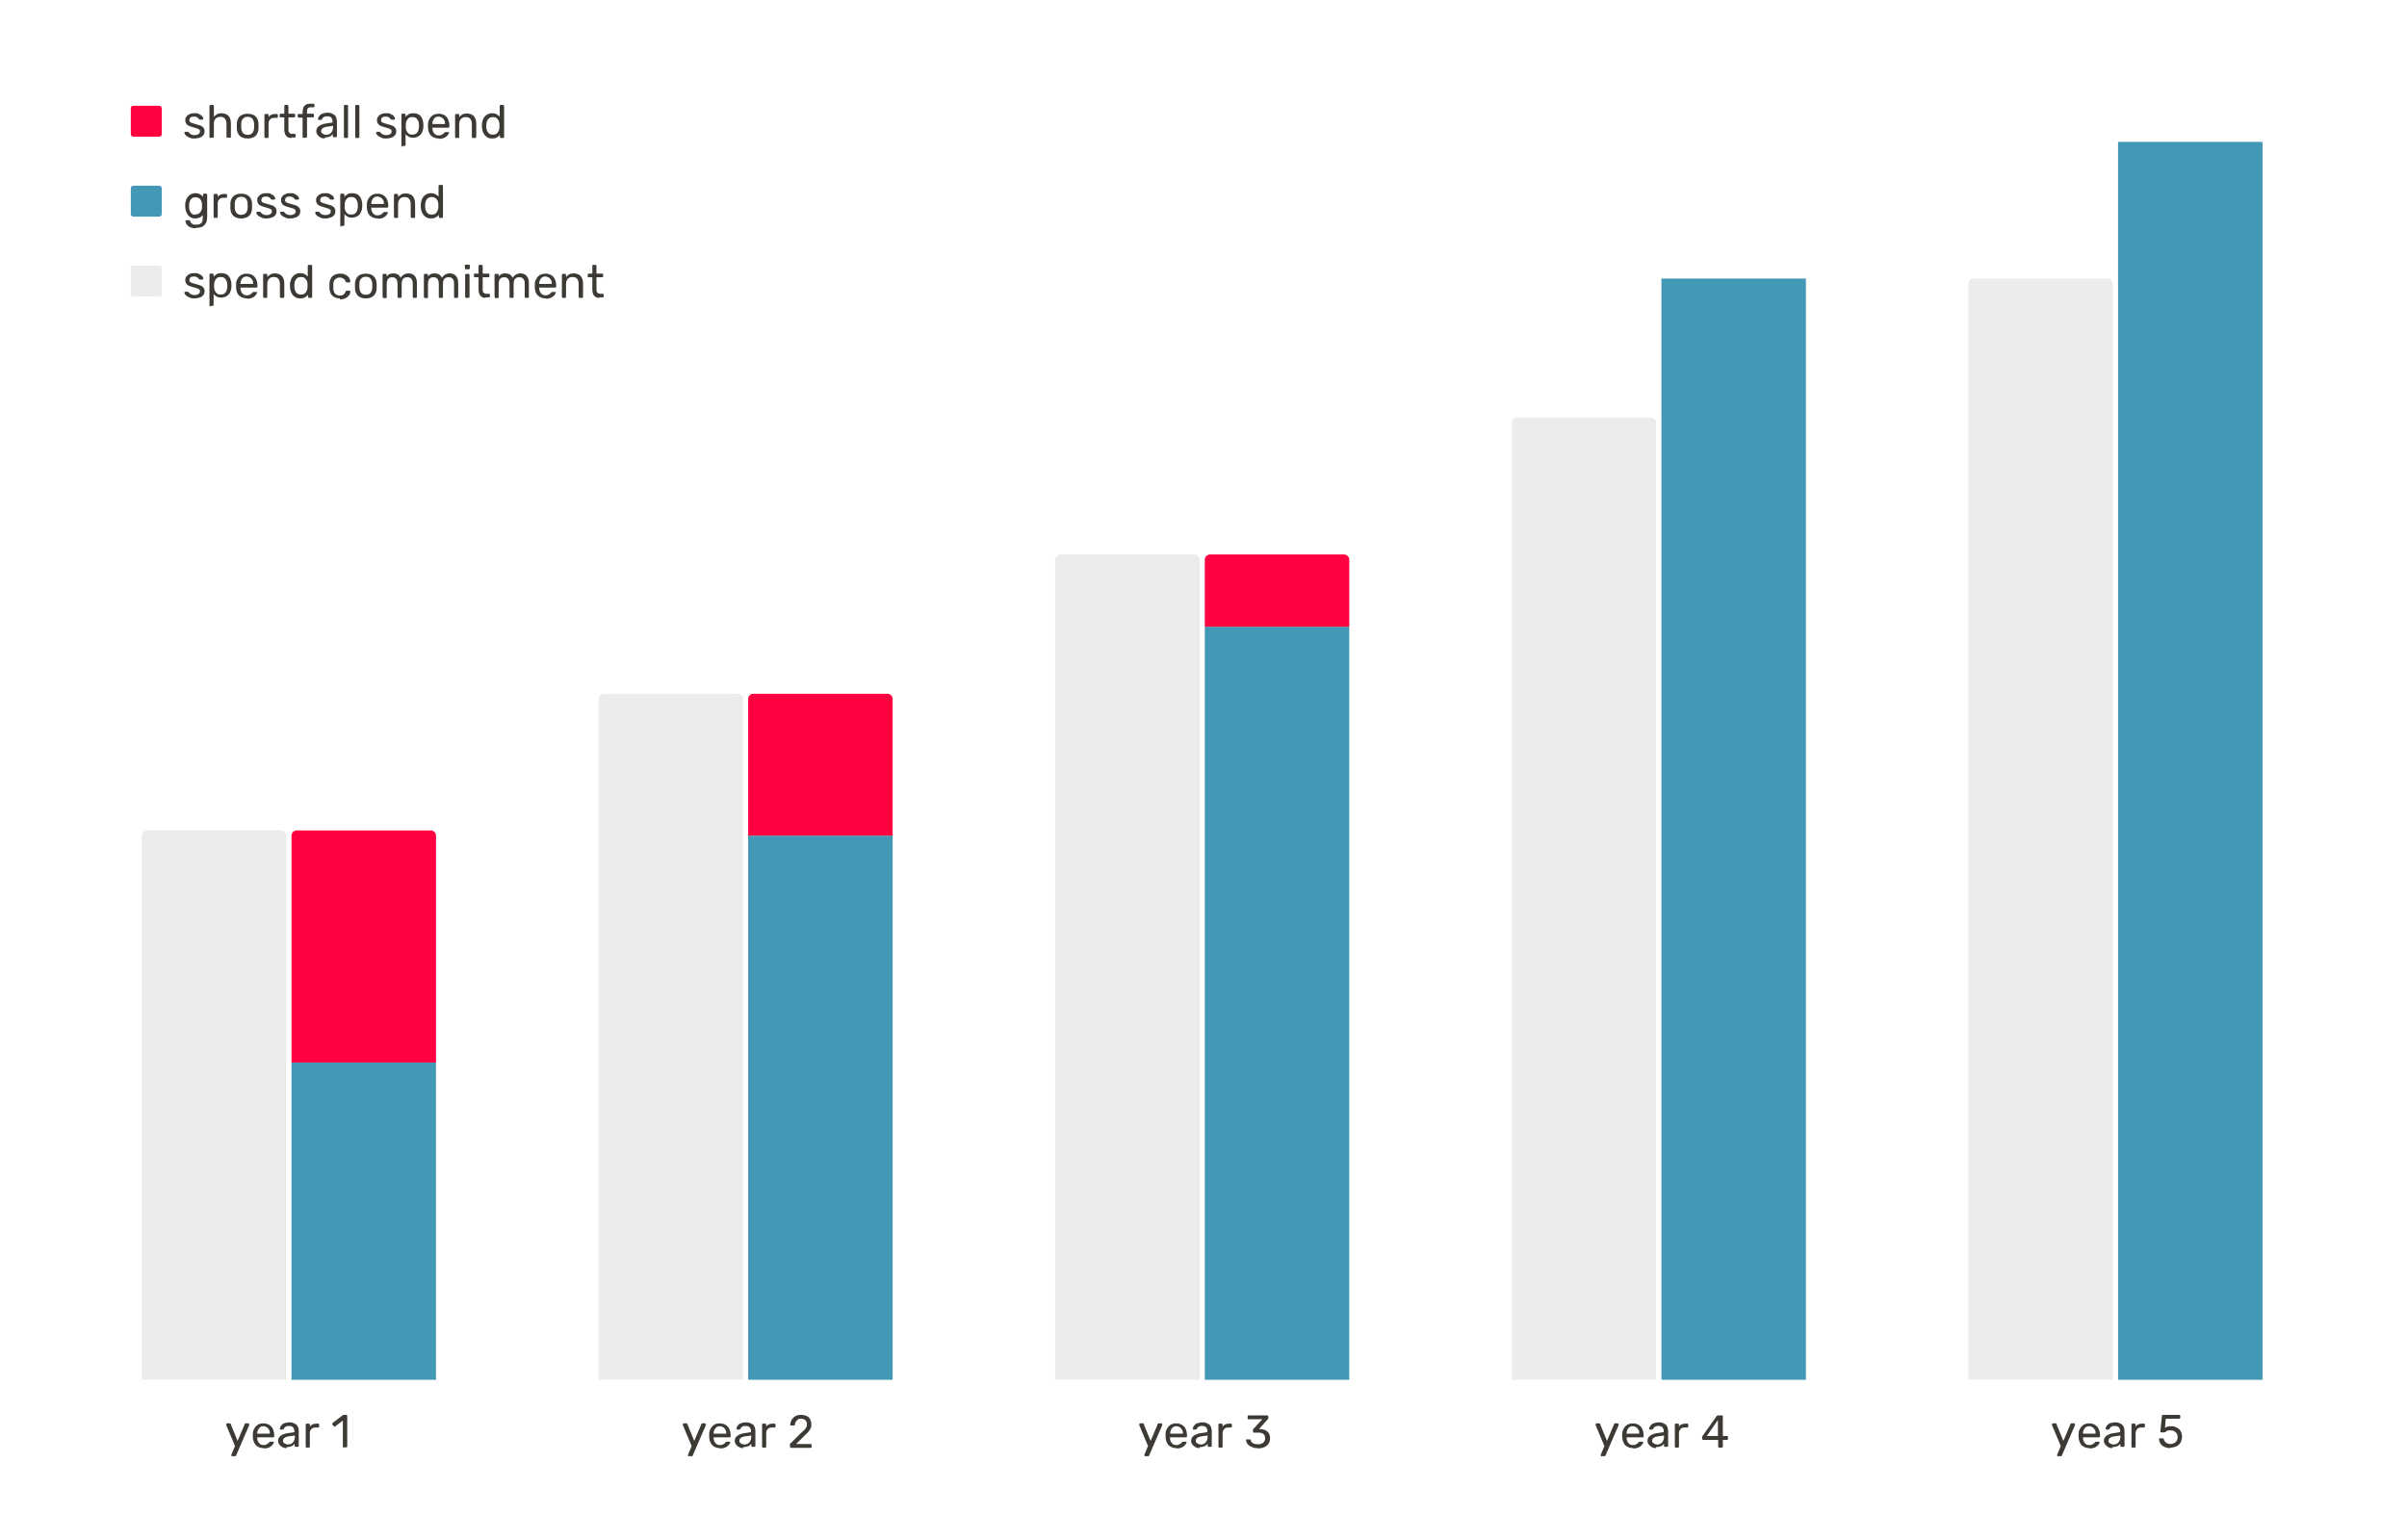 <?xml version="1.0" encoding="UTF-8"?> <svg xmlns="http://www.w3.org/2000/svg" id="Layer_1" version="1.1" viewBox="0 0 933 597"><defs><style> .st0 { fill: #ececeb; } .st1 { opacity: 0; } .st2 { fill: #ff0040; } .st3 { fill: #4298b5; } .st4 { fill: #3d3935; } </style></defs><g><path class="st1" d="M111,534v1h-1v-211c0-.6-.4-1-1-1h-52c-.6,0-1,.4-1,1v211h-1v-1h56ZM111,536h-57v-212h1-1c0-1.7,1.3-3,3-3v1-1h52v1-1c1.7,0,3,1.3,3,3h-1,1v212h-1"></path><path class="st0" d="M111,535h-56v-211c0-1.1.9-2,2-2h52c1.1,0,2,.9,2,2v211Z"></path><path class="st1" d="M288,534v1h-1v-264c0-.6-.4-1-1-1h-52c-.6,0-1,.4-1,1v264h-1v-1h56ZM288,536h-57v-265h1-1c0-1.7,1.3-3,3-3v1-1h52v1-1c1.7,0,3,1.3,3,3h-1,1v265h-1"></path><path class="st0" d="M288,535h-56v-264c0-1.1.9-2,2-2h52c1.1,0,2,.9,2,2v264Z"></path><path class="st1" d="M465,534v1h-1V217c0-.6-.4-1-1-1h-52c-.6,0-1,.4-1,1v318h-1v-1h56ZM465,536h-57V217h1-1c0-1.7,1.3-3,3-3v1-1h52v1-1c1.7,0,3,1.3,3,3h-1,1v319h-1"></path><path class="st0" d="M465,535h-56V217c0-1.1.9-2,2-2h52c1.1,0,2,.9,2,2v318Z"></path><path class="st1" d="M642,534v1h-1V164c0-.6-.4-1-1-1h-52c-.6,0-1,.4-1,1v371h-1v-1h56ZM642,536h-57V164h1-1c0-1.7,1.3-3,3-3v1-1h52v1-1c1.7,0,3,1.3,3,3h-1,1v372h-1"></path><path class="st0" d="M642,535h-56V164c0-1.1.9-2,2-2h52c1.1,0,2,.9,2,2v371Z"></path><path class="st1" d="M819,534v1h-1V110c0-.6-.4-1-1-1h-52c-.6,0-1,.4-1,1v425h-1v-1h56ZM819,536h-57V110h1-1c0-1.7,1.3-3,3-3v1-1h52v1-1c1.7,0,3,1.3,3,3h-1,1v426h-1"></path><path class="st0" d="M819,535h-56V110c0-1.1.9-2,2-2h52c1.1,0,2,.9,2,2v425Z"></path></g><g><path class="st1" d="M169,534v1h-1v-123h1v1h-56v-1h1v123h-1v-1h56ZM169,536h-57v-125h58v125h-1"></path><rect class="st3" x="113" y="412" width="56" height="123"></rect><path class="st1" d="M346,534v1h-1v-211h1v1h-56v-1h1v211h-1v-1h56ZM346,536h-57v-213h58v213h-1"></path><rect class="st3" x="290" y="324" width="56" height="211"></rect><path class="st1" d="M523,534v1h-1V243h1v1h-56v-1h1v292h-1v-1h56ZM523,536h-57V242h58v294h-1"></path><rect class="st3" x="467" y="243" width="56" height="292"></rect><path class="st1" d="M700,534v1h-1V108h1v1h-56v-1h1v427h-1v-1h56ZM700,536h-57V107h58v429h-1"></path><rect class="st3" x="644" y="108" width="56" height="427"></rect><path class="st1" d="M877,534v1h-1V55h1v1h-56v-1h1v480h-1v-1h56ZM877,536h-57V54h58v482h-1"></path><rect class="st3" x="821" y="55" width="56" height="480"></rect></g><g><path class="st1" d="M169,411v1h-1v-88c0-.6-.4-1-1-1h-52c-.6,0-1,.4-1,1v88h-1v-1h56ZM169,413h-57v-89h1-1c0-1.7,1.3-3,3-3v1-1h52v1-1c1.7,0,3,1.3,3,3h-1,1v89h-1"></path><path class="st2" d="M169,412h-56v-88c0-1.1.9-2,2-2h52c1.1,0,2,.9,2,2v88Z"></path><path class="st1" d="M346,323v1h-1v-53c0-.6-.4-1-1-1h-52c-.6,0-1,.4-1,1v53h-1v-1h56ZM346,325h-57v-54h1-1c0-1.7,1.3-3,3-3v1-1h52v1-1c1.7,0,3,1.3,3,3h-1,1v54h-1"></path><path class="st2" d="M346,324h-56v-53c0-1.1.9-2,2-2h52c1.1,0,2,.9,2,2v53Z"></path><path class="st1" d="M523,242v1h-1v-26c0-.6-.4-1-1-1h-52c-.6,0-1,.4-1,1v26h-1v-1h56ZM523,244h-57v-27h1-1c0-1.7,1.3-3,3-3v1-1h52v1-1c1.7,0,3,1.3,3,3h-1,1v27h-1"></path><path class="st2" d="M523,243h-56v-26c0-1.1.9-2,2-2h52c1.1,0,2,.9,2,2v26Z"></path></g><g><path class="st4" d="M90.1,564.7c0,0-.2,0-.3-.1,0,0-.1-.2-.1-.3s0,0,0-.1c0,0,0-.1,0-.2l1.4-3.3-3.4-8.1c0-.1,0-.2,0-.3,0-.1,0-.2.1-.3s.2-.1.3-.1h.9c.1,0,.2,0,.3,0,0,0,.1.1.1.2l2.7,6.6,2.8-6.6c0,0,0-.2.2-.2,0,0,.2,0,.3,0h.8c.1,0,.2,0,.3.1,0,0,.1.2.1.3s0,.2,0,.3l-5.1,11.8c0,0,0,.2-.2.2,0,0-.2,0-.3,0h-.8Z"></path><path class="st4" d="M102.2,561.5c-1.2,0-2.2-.4-3-1.1-.7-.8-1.1-1.8-1.2-3.1,0-.2,0-.4,0-.6s0-.4,0-.6c0-.9.2-1.6.6-2.2.3-.6.8-1.1,1.4-1.5s1.3-.5,2.1-.5,1.7.2,2.3.6c.6.4,1.1.9,1.4,1.6.3.7.5,1.5.5,2.5v.3c0,.1,0,.2-.1.3,0,0-.2.1-.3.1h-6.2v.2c0,.5.1,1,.3,1.4.2.4.5.8.8,1,.4.3.8.4,1.3.4s.8,0,1.1-.2c.3-.1.5-.3.7-.4.2-.2.3-.3.4-.4.1-.1.2-.2.3-.3,0,0,.2,0,.3,0h.9c.1,0,.2,0,.3,0,0,0,.1.2,0,.3,0,.2-.1.4-.3.7-.2.3-.4.5-.8.8s-.7.5-1.2.6c-.5.2-1,.2-1.6.2ZM99.7,555.9h4.9c0-.6,0-1.1-.3-1.5-.2-.4-.5-.8-.9-1-.4-.2-.8-.4-1.3-.4s-1,.1-1.3.4-.6.6-.8,1-.3.9-.3,1.4h0Z"></path><path class="st4" d="M111.1,561.5c-.6,0-1.1-.1-1.6-.4-.5-.2-.9-.6-1.2-1-.3-.4-.5-.9-.5-1.4,0-.8.3-1.5,1-2s1.5-.8,2.6-1l2.7-.4v-.5c0-.6-.2-1-.5-1.4-.3-.3-.9-.5-1.6-.5s-1,.1-1.3.3c-.3.2-.6.5-.7.8,0,.2-.2.3-.4.3h-.8c-.1,0-.2,0-.3-.1s0-.2,0-.3c0-.2,0-.4.2-.7.1-.3.4-.5.6-.8s.7-.5,1.1-.6,1-.3,1.6-.3,1.3,0,1.8.3c.5.2.9.4,1.2.7.3.3.5.7.6,1.1.1.4.2.8.2,1.2v5.8c0,.1,0,.2-.1.3,0,0-.2.1-.3.1h-.8c-.1,0-.2,0-.3-.1,0,0-.1-.2-.1-.3v-.8c-.2.2-.4.4-.6.6-.3.2-.6.4-1,.5-.4.1-.9.2-1.5.2ZM111.5,560.1c.5,0,.9-.1,1.4-.3.4-.2.7-.5,1-1,.2-.4.4-1,.4-1.7v-.5l-2.1.3c-.9.1-1.5.3-1.9.6-.4.3-.6.6-.6,1.1s0,.6.3.8c.2.2.4.4.8.5.3.1.6.2.9.2Z"></path><path class="st4" d="M118.9,561.3c-.1,0-.2,0-.3-.1,0,0-.1-.2-.1-.3v-8.5c0-.1,0-.2.1-.3,0,0,.2-.1.3-.1h.8c.1,0,.2,0,.3.1s.1.2.1.3v.8c.2-.4.6-.7,1-.9.4-.2.9-.3,1.5-.3h.7c.1,0,.2,0,.3.1,0,0,.1.2.1.3v.7c0,.1,0,.2-.1.3s-.2.1-.3.1h-1.1c-.6,0-1.2.2-1.5.6-.4.4-.6.9-.6,1.5v5.3c0,.1,0,.2-.1.3,0,0-.2.1-.3.1h-.9Z"></path><path class="st4" d="M133.3,561.3c-.1,0-.2,0-.3-.1,0,0-.1-.2-.1-.3v-10.1l-3,2.3c0,0-.2.1-.3,0-.1,0-.2,0-.3-.2l-.5-.6c0-.1,0-.2,0-.3s0-.2.2-.3l3.9-3c0,0,.2,0,.2-.1,0,0,.1,0,.2,0h.9c.1,0,.2,0,.3.1,0,0,.1.2.1.3v11.8c0,.1,0,.2-.1.3,0,0-.2.1-.3.1h-1Z"></path></g><g><path class="st4" d="M267.1,564.7c0,0-.2,0-.3-.1,0,0-.1-.2-.1-.3s0,0,0-.1c0,0,0-.1,0-.2l1.4-3.3-3.4-8.1c0-.1,0-.2,0-.3,0-.1,0-.2.1-.3s.2-.1.3-.1h.9c.1,0,.2,0,.3,0,0,0,.1.1.1.2l2.7,6.6,2.8-6.6c0,0,0-.2.2-.2,0,0,.2,0,.3,0h.8c.1,0,.2,0,.3.1,0,0,.1.2.1.3s0,.2,0,.3l-5.1,11.8c0,0,0,.2-.2.2,0,0-.2,0-.3,0h-.8Z"></path><path class="st4" d="M279.1,561.5c-1.2,0-2.2-.4-3-1.1-.7-.8-1.1-1.8-1.2-3.1,0-.2,0-.4,0-.6s0-.4,0-.6c0-.9.2-1.6.6-2.2.3-.6.8-1.1,1.4-1.5s1.3-.5,2.1-.5,1.7.2,2.3.6c.6.4,1.1.9,1.4,1.6.3.7.5,1.5.5,2.5v.3c0,.1,0,.2-.1.3,0,0-.2.1-.3.1h-6.2v.2c0,.5.1,1,.3,1.4.2.4.5.8.8,1,.4.3.8.4,1.3.4s.8,0,1.1-.2c.3-.1.5-.3.7-.4.2-.2.3-.3.4-.4.1-.1.2-.2.3-.3,0,0,.2,0,.3,0h.9c.1,0,.2,0,.3,0,0,0,.1.2,0,.3,0,.2-.1.4-.3.7-.2.3-.4.5-.8.8s-.7.5-1.2.6c-.5.2-1,.2-1.6.2ZM276.6,555.9h4.9c0-.6,0-1.1-.3-1.5-.2-.4-.5-.8-.9-1-.4-.2-.8-.4-1.3-.4s-1,.1-1.3.4-.6.6-.8,1-.3.9-.3,1.4h0Z"></path><path class="st4" d="M288.1,561.5c-.6,0-1.1-.1-1.6-.4-.5-.2-.9-.6-1.2-1-.3-.4-.5-.9-.5-1.4,0-.8.3-1.5,1-2s1.5-.8,2.6-1l2.7-.4v-.5c0-.6-.2-1-.5-1.4-.3-.3-.9-.5-1.6-.5s-1,.1-1.3.3c-.3.2-.6.5-.7.8,0,.2-.2.3-.4.3h-.8c-.1,0-.2,0-.3-.1s0-.2,0-.3c0-.2,0-.4.2-.7.1-.3.4-.5.6-.8s.7-.5,1.1-.6,1-.3,1.6-.3,1.3,0,1.8.3c.5.2.9.4,1.2.7.3.3.5.7.6,1.1.1.4.2.8.2,1.2v5.8c0,.1,0,.2-.1.3,0,0-.2.1-.3.1h-.8c-.1,0-.2,0-.3-.1,0,0-.1-.2-.1-.3v-.8c-.2.2-.4.4-.6.6-.3.2-.6.4-1,.5-.4.1-.9.2-1.5.2ZM288.4,560.1c.5,0,.9-.1,1.4-.3.4-.2.7-.5,1-1,.2-.4.4-1,.4-1.7v-.5l-2.1.3c-.9.1-1.5.3-1.9.6-.4.3-.6.6-.6,1.1s0,.6.3.8c.2.2.4.4.8.5.3.1.6.2.9.2Z"></path><path class="st4" d="M295.8,561.3c-.1,0-.2,0-.3-.1,0,0-.1-.2-.1-.3v-8.5c0-.1,0-.2.1-.3,0,0,.2-.1.3-.1h.8c.1,0,.2,0,.3.1s.1.2.1.3v.8c.2-.4.6-.7,1-.9.4-.2.9-.3,1.5-.3h.7c.1,0,.2,0,.3.1,0,0,.1.2.1.3v.7c0,.1,0,.2-.1.3s-.2.1-.3.1h-1.1c-.6,0-1.2.2-1.5.6-.4.4-.6.9-.6,1.5v5.3c0,.1,0,.2-.1.3,0,0-.2.1-.3.1h-.9Z"></path><path class="st4" d="M306.6,561.3c-.1,0-.2,0-.3-.1,0,0-.1-.2-.1-.3v-.6c0-.1,0-.2,0-.4,0-.1.2-.3.4-.4l3.8-3.8c.6-.5,1.1-1,1.4-1.3.4-.4.6-.7.8-1.1.1-.3.2-.7.2-1,0-.7-.2-1.2-.6-1.6-.4-.4-1-.6-1.7-.6s-.9,0-1.2.3c-.3.2-.6.5-.8.8-.2.3-.3.7-.4,1.2,0,.2,0,.3-.2.3-.1,0-.2,0-.3,0h-.9c-.1,0-.2,0-.3,0,0,0-.1-.1-.1-.2,0-.5.1-.9.3-1.4.2-.5.4-.9.8-1.3s.8-.7,1.3-.9c.5-.2,1.1-.3,1.8-.3s1.7.2,2.3.5c.6.3,1.1.8,1.3,1.4.3.6.4,1.2.4,1.9s0,1-.3,1.4c-.2.4-.4.9-.8,1.3-.3.4-.8.8-1.3,1.3l-3.5,3.5h5.6c.1,0,.2,0,.3.1,0,0,.1.2.1.3v.7c0,.1,0,.2-.1.3,0,0-.2.1-.3.1h-7.9Z"></path></g><g><path class="st4" d="M444,564.7c0,0-.2,0-.3-.1,0,0-.1-.2-.1-.3s0,0,0-.1,0-.1,0-.2l1.4-3.3-3.4-8.1c0-.1,0-.2,0-.3,0-.1,0-.2.1-.3s.2-.1.3-.1h.9c.1,0,.2,0,.3,0s.1.1.1.2l2.7,6.6,2.8-6.6c0,0,0-.2.2-.2,0,0,.2,0,.3,0h.8c.1,0,.2,0,.3.1,0,0,.1.2.1.3s0,.2,0,.3l-5.1,11.8c0,0,0,.2-.2.2,0,0-.2,0-.3,0h-.8Z"></path><path class="st4" d="M456,561.5c-1.2,0-2.2-.4-3-1.1-.7-.8-1.1-1.8-1.2-3.1,0-.2,0-.4,0-.6s0-.4,0-.6c0-.9.2-1.6.6-2.2.3-.6.8-1.1,1.4-1.5.6-.3,1.3-.5,2.1-.5s1.7.2,2.3.6c.6.4,1.1.9,1.4,1.6.3.7.5,1.5.5,2.5v.3c0,.1,0,.2-.1.3,0,0-.2.1-.3.1h-6.2v.2c0,.5.1,1,.3,1.4.2.4.5.8.8,1,.4.3.8.4,1.3.4s.8,0,1.1-.2.5-.3.7-.4.3-.3.4-.4c.1-.1.2-.2.3-.3,0,0,.2,0,.3,0h.9c.1,0,.2,0,.3,0,0,0,.1.2,0,.3,0,.2-.1.4-.3.7-.2.3-.4.5-.8.8s-.7.5-1.2.6c-.5.2-1,.2-1.6.2ZM453.6,555.9h4.9c0-.6,0-1.1-.3-1.5s-.5-.8-.9-1-.8-.4-1.3-.4-1,.1-1.3.4c-.4.2-.6.6-.8,1-.2.4-.3.9-.3,1.4h0Z"></path><path class="st4" d="M465,561.5c-.6,0-1.1-.1-1.6-.4s-.9-.6-1.2-1c-.3-.4-.5-.9-.5-1.4,0-.8.3-1.5,1-2s1.5-.8,2.6-1l2.7-.4v-.5c0-.6-.2-1-.5-1.4-.3-.3-.9-.5-1.6-.5s-1,.1-1.3.3c-.3.2-.6.5-.7.8,0,.2-.2.3-.4.3h-.8c-.1,0-.2,0-.3-.1,0,0,0-.2,0-.3,0-.2,0-.4.2-.7.1-.3.4-.5.6-.8s.7-.5,1.1-.6,1-.3,1.6-.3,1.3,0,1.8.3c.5.2.9.4,1.2.7.3.3.5.7.6,1.1.1.4.2.8.2,1.2v5.8c0,.1,0,.2-.1.3,0,0-.2.1-.3.1h-.8c-.1,0-.2,0-.3-.1,0,0-.1-.2-.1-.3v-.8c-.2.2-.4.4-.6.6-.3.2-.6.4-1,.5-.4.1-.9.2-1.5.2ZM465.4,560.1c.5,0,.9-.1,1.3-.3s.7-.5,1-1c.2-.4.4-1,.4-1.7v-.5l-2.1.3c-.9.1-1.5.3-1.9.6-.4.3-.6.6-.6,1.1s0,.6.3.8c.2.2.5.4.8.5.3.1.6.2.9.2Z"></path><path class="st4" d="M472.7,561.3c-.1,0-.2,0-.3-.1,0,0-.1-.2-.1-.3v-8.5c0-.1,0-.2.1-.3s.2-.1.3-.1h.8c.1,0,.2,0,.3.1s.1.2.1.3v.8c.2-.4.6-.7,1-.9s.9-.3,1.5-.3h.7c.1,0,.2,0,.3.1,0,0,.1.2.1.3v.7c0,.1,0,.2-.1.3,0,0-.2.1-.3.1h-1.1c-.6,0-1.2.2-1.5.6s-.6.9-.6,1.5v5.3c0,.1,0,.2-.1.3,0,0-.2.1-.3.1h-.9Z"></path><path class="st4" d="M487.6,561.5c-.8,0-1.4,0-2-.3s-1-.4-1.4-.7c-.4-.3-.7-.7-.9-1s-.3-.8-.3-1.1c0-.1,0-.2.1-.3,0,0,.2,0,.3,0h.9c.1,0,.2,0,.3,0s.2.2.2.3c.1.4.3.8.6,1s.6.4,1,.5c.4,0,.8.1,1.2.1.8,0,1.5-.2,2-.6.5-.4.8-1,.8-1.7s-.2-1.3-.7-1.7-1.1-.5-1.9-.5h-1.7c-.1,0-.2,0-.3-.1s-.1-.2-.1-.3v-.5c0-.1,0-.2,0-.3s0-.1.1-.2l3.5-3.8h-5.3c-.1,0-.2,0-.3-.1s-.1-.2-.1-.3v-.7c0-.1,0-.2.1-.3s.2-.1.3-.1h7.2c.1,0,.2,0,.3.1s.1.2.1.3v.6c0,0,0,.2,0,.2,0,0,0,.1-.1.2l-3.5,3.9h.3c.8,0,1.5.2,2.1.4.6.3,1.1.7,1.4,1.2.3.5.5,1.2.5,2s-.2,1.5-.6,2.1c-.4.6-.9,1-1.6,1.3-.7.3-1.5.5-2.4.5Z"></path></g><g><path class="st4" d="M620.9,564.7c0,0-.2,0-.3-.1,0,0-.1-.2-.1-.3s0,0,0-.1,0-.1,0-.2l1.4-3.3-3.4-8.1c0-.1,0-.2,0-.3,0-.1,0-.2.1-.3s.2-.1.3-.1h.9c.1,0,.2,0,.3,0s.1.1.1.2l2.7,6.6,2.8-6.6c0,0,0-.2.2-.2,0,0,.2,0,.3,0h.8c.1,0,.2,0,.3.1,0,0,.1.2.1.3s0,.2,0,.3l-5.1,11.8c0,0,0,.2-.2.2,0,0-.2,0-.3,0h-.8Z"></path><path class="st4" d="M633,561.5c-1.2,0-2.2-.4-3-1.1-.7-.8-1.1-1.8-1.2-3.1,0-.2,0-.4,0-.6s0-.4,0-.6c0-.9.2-1.6.6-2.2.3-.6.8-1.1,1.4-1.5.6-.3,1.3-.5,2.1-.5s1.7.2,2.3.6c.6.4,1.1.9,1.4,1.6.3.7.5,1.5.5,2.5v.3c0,.1,0,.2-.1.3,0,0-.2.1-.3.1h-6.2v.2c0,.5.1,1,.3,1.4.2.4.5.8.8,1,.4.3.8.4,1.3.4s.8,0,1.1-.2.5-.3.7-.4.3-.3.4-.4c.1-.1.2-.2.3-.3,0,0,.2,0,.3,0h.9c.1,0,.2,0,.3,0,0,0,.1.2,0,.3,0,.2-.1.4-.3.7-.2.3-.4.5-.8.8s-.7.5-1.2.6c-.5.2-1,.2-1.6.2ZM630.5,555.9h4.9c0-.6,0-1.1-.3-1.5s-.5-.8-.9-1-.8-.4-1.3-.4-1,.1-1.3.4c-.4.2-.6.6-.8,1-.2.4-.3.9-.3,1.4h0Z"></path><path class="st4" d="M641.9,561.5c-.6,0-1.1-.1-1.6-.4s-.9-.6-1.2-1c-.3-.4-.5-.9-.5-1.4,0-.8.3-1.5,1-2s1.5-.8,2.6-1l2.7-.4v-.5c0-.6-.2-1-.5-1.4-.3-.3-.9-.5-1.6-.5s-1,.1-1.3.3c-.3.2-.6.5-.7.8,0,.2-.2.3-.4.3h-.8c-.1,0-.2,0-.3-.1,0,0,0-.2,0-.3,0-.2,0-.4.2-.7.1-.3.4-.5.6-.8s.7-.5,1.1-.6,1-.3,1.6-.3,1.3,0,1.8.3c.5.2.9.4,1.2.7.3.3.5.7.6,1.1.1.4.2.8.2,1.2v5.8c0,.1,0,.2-.1.3,0,0-.2.1-.3.1h-.8c-.1,0-.2,0-.3-.1,0,0-.1-.2-.1-.3v-.8c-.2.2-.4.4-.6.6-.3.2-.6.4-1,.5-.4.1-.9.2-1.5.2ZM642.3,560.1c.5,0,.9-.1,1.3-.3s.7-.5,1-1c.2-.4.4-1,.4-1.7v-.5l-2.1.3c-.9.1-1.5.3-1.9.6-.4.3-.6.6-.6,1.1s0,.6.3.8c.2.2.5.4.8.5.3.1.6.2.9.2Z"></path><path class="st4" d="M649.6,561.3c-.1,0-.2,0-.3-.1,0,0-.1-.2-.1-.3v-8.5c0-.1,0-.2.1-.3s.2-.1.3-.1h.8c.1,0,.2,0,.3.1s.1.2.1.3v.8c.2-.4.6-.7,1-.9s.9-.3,1.5-.3h.7c.1,0,.2,0,.3.1,0,0,.1.2.1.3v.7c0,.1,0,.2-.1.3,0,0-.2.1-.3.1h-1.1c-.6,0-1.2.2-1.5.6s-.6.9-.6,1.5v5.3c0,.1,0,.2-.1.3,0,0-.2.1-.3.1h-.9Z"></path><path class="st4" d="M666.4,561.3c-.1,0-.2,0-.3-.1,0,0-.1-.2-.1-.3v-2.6h-5.8c-.1,0-.2,0-.3-.1,0,0-.1-.2-.1-.3v-.7s0-.1,0-.2c0-.1,0-.2.2-.3l5.4-7.6c.1-.2.4-.3.7-.3h1.3c.1,0,.2,0,.3.1s.1.2.1.3v7.6h1.6c.1,0,.2,0,.3.1,0,0,.1.2.1.3v.7c0,.1,0,.2-.1.3,0,0-.2.1-.3.1h-1.6v2.6c0,.1,0,.2-.1.3,0,0-.2.1-.3.1h-.9ZM661.6,556.8h4.3v-6.2l-4.3,6.2Z"></path></g><g><path class="st4" d="M797.8,564.7c0,0-.2,0-.3-.1,0,0-.1-.2-.1-.3s0,0,0-.1,0-.1,0-.2l1.4-3.3-3.4-8.1c0-.1,0-.2,0-.3,0-.1,0-.2.1-.3s.2-.1.3-.1h.9c.1,0,.2,0,.3,0s.1.1.1.2l2.7,6.6,2.8-6.6c0,0,0-.2.2-.2,0,0,.2,0,.3,0h.8c.1,0,.2,0,.3.1,0,0,.1.2.1.3s0,.2,0,.3l-5.1,11.8c0,0,0,.2-.2.2,0,0-.2,0-.3,0h-.8Z"></path><path class="st4" d="M809.9,561.5c-1.2,0-2.2-.4-3-1.1-.7-.8-1.1-1.8-1.2-3.1,0-.2,0-.4,0-.6s0-.4,0-.6c0-.9.2-1.6.6-2.2.3-.6.8-1.1,1.4-1.5.6-.3,1.3-.5,2.1-.5s1.7.2,2.3.6c.6.4,1.1.9,1.4,1.6.3.7.5,1.5.5,2.5v.3c0,.1,0,.2-.1.3,0,0-.2.1-.3.1h-6.2v.2c0,.5.1,1,.3,1.4.2.4.5.8.8,1,.4.3.8.4,1.3.4s.8,0,1.1-.2.5-.3.7-.4.3-.3.4-.4c.1-.1.2-.2.3-.3,0,0,.2,0,.3,0h.9c.1,0,.2,0,.3,0,0,0,.1.2,0,.3,0,.2-.1.4-.3.7-.2.3-.4.5-.8.8s-.7.5-1.2.6c-.5.2-1,.2-1.6.2ZM807.4,555.9h4.9c0-.6,0-1.1-.3-1.5s-.5-.8-.9-1-.8-.4-1.3-.4-1,.1-1.3.4c-.4.2-.6.6-.8,1-.2.4-.3.9-.3,1.4h0Z"></path><path class="st4" d="M818.8,561.5c-.6,0-1.1-.1-1.6-.4s-.9-.6-1.2-1c-.3-.4-.5-.9-.5-1.4,0-.8.3-1.5,1-2s1.5-.8,2.6-1l2.7-.4v-.5c0-.6-.2-1-.5-1.4-.3-.3-.9-.5-1.6-.5s-1,.1-1.3.3c-.3.2-.6.5-.7.8,0,.2-.2.3-.4.3h-.8c-.1,0-.2,0-.3-.1,0,0,0-.2,0-.3,0-.2,0-.4.2-.7.1-.3.4-.5.6-.8s.7-.5,1.1-.6,1-.3,1.6-.3,1.3,0,1.8.3c.5.2.9.4,1.2.7.3.3.5.7.6,1.1.1.4.2.8.2,1.2v5.8c0,.1,0,.2-.1.3,0,0-.2.1-.3.1h-.8c-.1,0-.2,0-.3-.1,0,0-.1-.2-.1-.3v-.8c-.2.2-.4.4-.6.6-.3.2-.6.4-1,.5-.4.1-.9.2-1.5.2ZM819.2,560.1c.5,0,.9-.1,1.3-.3s.7-.5,1-1c.2-.4.4-1,.4-1.7v-.5l-2.1.3c-.9.1-1.5.3-1.9.6-.4.3-.6.6-.6,1.1s0,.6.3.8c.2.2.5.4.8.5.3.1.6.2.9.2Z"></path><path class="st4" d="M826.6,561.3c-.1,0-.2,0-.3-.1,0,0-.1-.2-.1-.3v-8.5c0-.1,0-.2.1-.3s.2-.1.3-.1h.8c.1,0,.2,0,.3.1s.1.2.1.3v.8c.2-.4.6-.7,1-.9s.9-.3,1.5-.3h.7c.1,0,.2,0,.3.1,0,0,.1.2.1.3v.7c0,.1,0,.2-.1.3,0,0-.2.1-.3.1h-1.1c-.6,0-1.2.2-1.5.6s-.6.9-.6,1.5v5.3c0,.1,0,.2-.1.3,0,0-.2.1-.3.1h-.9Z"></path><path class="st4" d="M841.3,561.5c-.9,0-1.7-.2-2.4-.5-.7-.3-1.2-.8-1.5-1.3-.3-.5-.5-1.1-.5-1.7,0-.1,0-.2,0-.3,0,0,.2,0,.3,0h1c.1,0,.2,0,.3,0s.2.2.2.3c.1.4.3.8.6,1.1.3.3.6.5.9.6.4.1.7.2,1.1.2s1-.1,1.4-.3.8-.5,1-.9c.3-.4.4-.9.4-1.5s-.1-1-.4-1.4c-.2-.4-.6-.7-1-.9-.4-.2-.9-.3-1.4-.3s-.7,0-1,.1c-.3,0-.5.2-.6.3s-.3.2-.5.3-.3.1-.5.1h-.9c-.1,0-.2,0-.3-.1s-.1-.2-.1-.3l.6-6c0-.1,0-.3.1-.3s.2-.1.3-.1h6.3c.1,0,.2,0,.3.1s.1.2.1.3v.7c0,.1,0,.2-.1.3s-.2.1-.3.1h-5.2l-.3,3.5c.2-.1.5-.2.8-.4.4-.1.9-.2,1.5-.2s1.2,0,1.7.3c.5.2,1,.4,1.4.8.4.3.7.8.9,1.3.2.5.3,1.1.3,1.7s-.2,1.7-.6,2.3c-.4.6-.9,1.1-1.6,1.4s-1.5.5-2.4.5Z"></path></g><g><rect class="st2" x="50.7" y="41" width="12" height="12" rx="1" ry="1"></rect><g><path class="st4" d="M75.3,53.7c-.7,0-1.2,0-1.7-.3-.5-.2-.9-.4-1.2-.6s-.5-.5-.7-.7c-.2-.2-.2-.4-.2-.6,0-.1,0-.2.1-.3s.2-.1.3-.1h.8c0,0,.1,0,.2,0,0,0,0,0,.2.2.2.2.3.3.5.5.2.2.4.3.7.4.3.1.6.2,1.1.2.6,0,1.1-.1,1.5-.4.4-.2.6-.6.6-1s0-.5-.2-.7c-.2-.2-.5-.3-.9-.5-.4-.1-1-.3-1.7-.5-.7-.2-1.3-.4-1.7-.6-.4-.2-.7-.5-.9-.9-.2-.3-.3-.7-.3-1.2s.1-.9.4-1.3c.3-.4.7-.8,1.2-1,.5-.3,1.1-.4,1.9-.4s1.2,0,1.6.2c.4.2.8.4,1.1.6.3.2.5.5.6.7.1.2.2.4.2.6,0,.1,0,.2-.1.3,0,0-.2.1-.3.1h-.8c0,0-.2,0-.2,0,0,0-.1,0-.2-.1-.1-.2-.3-.3-.4-.5-.2-.2-.4-.3-.6-.4-.3-.1-.6-.2-1-.2-.6,0-1.1.1-1.4.4s-.4.6-.4,1,0,.4.2.6c.1.2.4.3.8.5.4.1.9.3,1.7.5.8.2,1.4.4,1.9.6.5.3.8.6,1,.9.2.3.3.8.3,1.2s-.1,1-.4,1.4c-.3.4-.7.8-1.3,1-.6.2-1.3.4-2.1.4Z"></path><path class="st4" d="M81.6,53.5c-.1,0-.2,0-.3-.1s-.1-.2-.1-.3v-12c0-.1,0-.2.1-.3s.2-.1.3-.1h.9c.1,0,.2,0,.3.1,0,0,.1.2.1.3v4.2c.3-.4.7-.7,1.2-1,.5-.3,1.1-.4,1.8-.4s1.4.2,2,.5c.5.3,1,.8,1.2,1.4.3.6.4,1.3.4,2.1v5.1c0,.1,0,.2-.1.3,0,0-.2.1-.3.1h-.9c-.1,0-.2,0-.3-.1s-.1-.2-.1-.3v-5c0-.8-.2-1.5-.6-2-.4-.5-1-.7-1.8-.7s-1.3.2-1.8.7c-.5.5-.7,1.1-.7,2v5c0,.1,0,.2-.1.3,0,0-.2.1-.3.1h-.9Z"></path><path class="st4" d="M96,53.7c-.9,0-1.7-.2-2.3-.5-.6-.3-1.1-.8-1.4-1.4-.3-.6-.5-1.3-.5-2.1,0-.2,0-.5,0-.8s0-.6,0-.8c0-.8.2-1.5.5-2.1s.8-1.1,1.4-1.4c.6-.3,1.4-.5,2.3-.5s1.7.2,2.3.5c.6.3,1.1.8,1.4,1.4.3.6.5,1.3.5,2.1,0,.2,0,.4,0,.8s0,.6,0,.8c0,.8-.2,1.5-.5,2.1-.3.6-.8,1.1-1.4,1.4-.6.3-1.4.5-2.3.5ZM96,52.3c.7,0,1.3-.2,1.8-.7.4-.5.7-1.2.7-2.1,0-.2,0-.4,0-.7s0-.5,0-.7c0-.9-.3-1.6-.7-2.1-.4-.5-1-.7-1.8-.7s-1.3.2-1.8.7c-.5.5-.7,1.2-.7,2.1,0,.2,0,.4,0,.7s0,.5,0,.7c0,.9.3,1.6.7,2.1.5.5,1,.7,1.8.7Z"></path><path class="st4" d="M102.9,53.5c-.1,0-.2,0-.3-.1,0,0-.1-.2-.1-.3v-8.5c0-.1,0-.2.1-.3,0,0,.2-.1.3-.1h.8c.1,0,.2,0,.3.1,0,0,.1.2.1.3v.8c.2-.4.6-.7,1-.9.4-.2.9-.3,1.5-.3h.7c.1,0,.2,0,.3.1s.1.2.1.3v.7c0,.1,0,.2-.1.3s-.2.1-.3.1h-1.1c-.6,0-1.2.2-1.5.6-.4.4-.6.9-.6,1.5v5.3c0,.1,0,.2-.1.3,0,0-.2.1-.3.1h-.9Z"></path><path class="st4" d="M113,53.5c-.7,0-1.2-.1-1.6-.4-.4-.3-.7-.6-.9-1.1-.2-.5-.3-1-.3-1.7v-4.8h-1.4c-.1,0-.2,0-.3-.1s-.1-.2-.1-.3v-.6c0-.1,0-.2.1-.3s.2-.1.3-.1h1.4v-3c0-.1,0-.2.1-.3s.2-.1.3-.1h.8c.1,0,.2,0,.3.1,0,0,.1.2.1.3v3h2.2c.1,0,.2,0,.3.1s.1.2.1.3v.6c0,.1,0,.2-.1.3s-.2.1-.3.1h-2.2v4.6c0,.6,0,1,.3,1.3s.5.5,1,.5h1.1c.1,0,.2,0,.3.1,0,0,.1.2.1.3v.6c0,.1,0,.2-.1.3s-.2.1-.3.1h-1.2Z"></path><path class="st4" d="M117.7,53.5c-.1,0-.2,0-.3-.1s-.1-.2-.1-.3v-7.5h-1.5c-.1,0-.2,0-.3-.1s-.1-.2-.1-.3v-.6c0-.1,0-.2.1-.3s.2-.1.3-.1h1.5v-.9c0-.6.1-1.1.3-1.6.2-.5.5-.8,1-1.1.4-.3,1.1-.4,1.8-.4h1.1c.1,0,.2,0,.3.1,0,0,.1.2.1.3v.6c0,.1,0,.2-.1.3,0,0-.2.1-.3.1h-1c-.6,0-.9.1-1.2.4-.2.3-.3.7-.3,1.3v.8h2.3c.1,0,.2,0,.3.1,0,0,.1.2.1.3v.6c0,.1,0,.2-.1.3,0,0-.2.1-.3.1h-2.3v7.5c0,.1,0,.2-.1.3,0,0-.2.1-.3.1h-.8Z"></path><path class="st4" d="M125.9,53.7c-.6,0-1.1-.1-1.6-.4-.5-.2-.9-.6-1.2-1-.3-.4-.5-.9-.5-1.4,0-.8.3-1.5,1-2s1.5-.8,2.6-1l2.7-.4v-.5c0-.6-.2-1-.5-1.4s-.9-.5-1.6-.5-1,.1-1.3.3c-.3.2-.6.5-.7.8,0,.2-.2.3-.4.3h-.8c-.1,0-.2,0-.3-.1s0-.2,0-.3c0-.2,0-.4.2-.7.1-.3.4-.5.6-.8s.7-.5,1.1-.6c.5-.2,1-.3,1.6-.3s1.3,0,1.8.3c.5.2.9.4,1.2.7.3.3.5.7.6,1.1.1.4.2.8.2,1.2v5.8c0,.1,0,.2-.1.3,0,0-.2.1-.3.1h-.8c-.1,0-.2,0-.3-.1,0,0-.1-.2-.1-.3v-.8c-.2.2-.4.4-.6.6-.3.2-.6.4-1,.5s-.9.2-1.5.2ZM126.3,52.3c.5,0,.9-.1,1.4-.3.4-.2.7-.5,1-1,.2-.4.4-1,.4-1.7v-.5l-2.1.3c-.9.1-1.5.3-1.9.6-.4.3-.6.6-.6,1.1s0,.6.3.8c.2.2.4.4.8.5s.6.2.9.2Z"></path><path class="st4" d="M133.7,53.5c-.1,0-.2,0-.3-.1s-.1-.2-.1-.3v-12c0-.1,0-.2.1-.3s.2-.1.3-.1h.8c.1,0,.2,0,.3.1s.1.2.1.3v12c0,.1,0,.2-.1.3s-.2.1-.3.1h-.8Z"></path><path class="st4" d="M138.1,53.5c-.1,0-.2,0-.3-.1s-.1-.2-.1-.3v-12c0-.1,0-.2.1-.3s.2-.1.3-.1h.8c.1,0,.2,0,.3.1s.1.2.1.3v12c0,.1,0,.2-.1.3s-.2.1-.3.1h-.8Z"></path><path class="st4" d="M149.6,53.7c-.7,0-1.2,0-1.7-.3-.5-.2-.9-.4-1.2-.6s-.5-.5-.7-.7c-.2-.2-.2-.4-.2-.6,0-.1,0-.2.1-.3s.2-.1.3-.1h.8c0,0,.1,0,.2,0,0,0,0,0,.2.2.2.2.3.3.5.5.2.2.4.3.7.4.3.1.6.2,1.1.2.6,0,1.1-.1,1.5-.4.4-.2.6-.6.6-1s0-.5-.2-.7c-.2-.2-.5-.3-.9-.5-.4-.1-1-.3-1.7-.5-.7-.2-1.3-.4-1.7-.6-.4-.2-.7-.5-.9-.9-.2-.3-.3-.7-.3-1.2s.1-.9.4-1.3c.3-.4.7-.8,1.2-1,.5-.3,1.1-.4,1.9-.4s1.2,0,1.6.2c.4.2.8.4,1.1.6.3.2.5.5.6.7.1.2.2.4.2.6,0,.1,0,.2-.1.3,0,0-.2.1-.3.1h-.8c0,0-.2,0-.2,0,0,0-.1,0-.2-.1-.1-.2-.3-.3-.4-.5-.2-.2-.4-.3-.6-.4-.3-.1-.6-.2-1-.2-.6,0-1.1.1-1.4.4s-.4.6-.4,1,0,.4.2.6c.1.2.4.3.8.5.4.1.9.3,1.7.5.8.2,1.4.4,1.9.6.5.3.8.6,1,.9.2.3.3.8.3,1.2s-.1,1-.4,1.4c-.3.4-.7.8-1.3,1-.6.2-1.3.4-2.1.4Z"></path><path class="st4" d="M156,56.9c-.1,0-.2,0-.3-.1s-.1-.2-.1-.3v-12c0-.1,0-.2.1-.3s.2-.1.3-.1h.8c.1,0,.2,0,.3.1,0,0,.1.2.1.3v.8c.3-.4.7-.7,1.2-1,.5-.3,1.1-.4,1.8-.4s1.2.1,1.7.3c.5.2.9.5,1.2.9.3.4.5.8.7,1.3.2.5.2,1,.3,1.6,0,.2,0,.4,0,.6s0,.4,0,.6c0,.6-.1,1.1-.3,1.6-.2.5-.4,1-.7,1.3-.3.4-.7.7-1.2.9s-1,.4-1.7.4-1.3-.1-1.8-.4c-.5-.3-.9-.6-1.2-1v4.2c0,.1,0,.2-.1.3,0,0-.2.1-.3.1h-.9ZM159.8,52.2c.6,0,1.1-.1,1.5-.4.4-.3.6-.6.8-1.1.2-.4.2-.9.3-1.4,0-.3,0-.7,0-1,0-.5-.1-1-.3-1.4-.2-.4-.4-.8-.8-1.1-.4-.3-.8-.4-1.5-.4s-1.1.1-1.4.4-.6.6-.8,1.1c-.2.4-.3.9-.3,1.3,0,.2,0,.4,0,.7s0,.5,0,.7c0,.4.1.8.3,1.2s.5.7.8,1,.8.4,1.4.4Z"></path><path class="st4" d="M170.1,53.7c-1.2,0-2.2-.4-3-1.1s-1.1-1.8-1.2-3.1c0-.2,0-.4,0-.6s0-.4,0-.6c0-.9.2-1.6.6-2.2.3-.6.8-1.1,1.4-1.5.6-.3,1.3-.5,2.1-.5s1.7.2,2.3.6c.6.4,1.1.9,1.4,1.6.3.7.5,1.5.5,2.5v.3c0,.1,0,.2-.1.3,0,0-.2.1-.3.1h-6.2v.2c0,.5.1,1,.3,1.4.2.4.5.8.8,1,.4.3.8.4,1.3.4s.8,0,1.1-.2c.3-.1.5-.3.7-.4.2-.2.3-.3.4-.4.1-.1.2-.2.3-.3,0,0,.2,0,.3,0h.9c.1,0,.2,0,.3,0,0,0,.1.2,0,.3,0,.2-.1.4-.3.7-.2.3-.4.5-.8.8s-.7.5-1.2.6c-.5.2-1,.2-1.6.2ZM167.6,48.1h4.9c0-.6,0-1.1-.3-1.5-.2-.4-.5-.8-.9-1-.4-.2-.8-.4-1.3-.4s-1,.1-1.3.4c-.4.2-.6.6-.8,1-.2.4-.3.9-.3,1.4h0Z"></path><path class="st4" d="M176.8,53.5c-.1,0-.2,0-.3-.1,0,0-.1-.2-.1-.3v-8.5c0-.1,0-.2.1-.3,0,0,.2-.1.3-.1h.8c.1,0,.2,0,.3.1,0,0,.1.2.1.3v.8c.3-.4.7-.7,1.2-1,.5-.3,1.1-.4,1.8-.4s1.4.2,2,.5c.5.3,1,.8,1.2,1.4.3.6.4,1.3.4,2.1v5.1c0,.1,0,.2-.1.3s-.2.1-.3.1h-.9c-.1,0-.2,0-.3-.1,0,0-.1-.2-.1-.3v-5c0-.8-.2-1.5-.6-2-.4-.5-1-.7-1.8-.7s-1.3.2-1.8.7c-.4.5-.7,1.1-.7,2v5c0,.1,0,.2-.1.3s-.2.1-.3.1h-.9Z"></path><path class="st4" d="M190.7,53.7c-.7,0-1.2-.1-1.7-.4s-.9-.6-1.2-1c-.3-.4-.5-.9-.7-1.4-.2-.5-.2-1.1-.3-1.6,0-.2,0-.4,0-.5s0-.3,0-.5c0-.6.1-1.1.3-1.6.1-.5.4-1,.7-1.4.3-.4.7-.7,1.2-1,.5-.2,1-.4,1.7-.4s1.3.1,1.8.4c.5.3.9.6,1.2.9v-4.1c0-.1,0-.2.1-.3,0,0,.2-.1.3-.1h.9c.1,0,.2,0,.3.1,0,0,.1.2.1.3v12c0,.1,0,.2-.1.3,0,0-.2.1-.3.1h-.8c-.1,0-.2,0-.3-.1,0,0-.1-.2-.1-.3v-.8c-.3.4-.7.7-1.2,1s-1.1.4-1.8.4ZM191.1,52.2c.6,0,1.1-.1,1.4-.4.4-.3.6-.6.8-1.1.2-.4.3-.9.3-1.3,0-.2,0-.4,0-.7s0-.5,0-.7c0-.4-.1-.8-.3-1.2-.2-.4-.5-.7-.8-1-.4-.3-.8-.4-1.4-.4s-1.1.1-1.5.4c-.4.3-.6.6-.8,1.1-.2.4-.2.9-.3,1.4,0,.3,0,.7,0,1,0,.5.1,1,.3,1.4.2.4.4.8.8,1.1.4.3.8.4,1.5.4Z"></path></g><rect class="st3" x="50.7" y="72" width="12" height="12" rx="1" ry="1"></rect><g><path class="st4" d="M75.9,88.5c-.8,0-1.5-.1-2-.3s-.9-.5-1.2-.8c-.3-.3-.5-.6-.6-.9-.1-.3-.2-.5-.2-.7,0-.1,0-.2.1-.3,0,0,.2-.1.3-.1h.9c.1,0,.2,0,.3,0s.1.2.2.3c0,.2.2.4.3.6s.4.4.7.6.7.2,1.3.2,1,0,1.4-.2c.4-.2.7-.4.9-.8.2-.4.3-.9.3-1.5v-1.2c-.3.4-.7.7-1.1.9-.5.2-1.1.4-1.8.4s-1.2-.1-1.7-.4c-.5-.2-.9-.6-1.2-1-.3-.4-.5-.9-.7-1.4-.2-.5-.2-1.1-.3-1.6,0-.3,0-.7,0-1,0-.6.1-1.1.3-1.6.1-.5.4-1,.7-1.4.3-.4.7-.7,1.2-1,.5-.2,1.1-.4,1.7-.4s1.3.1,1.8.4c.5.3.9.6,1.2,1v-.8c0-.1,0-.2.1-.3,0,0,.2-.1.3-.1h.8c.1,0,.2,0,.3.1,0,0,.1.2.1.3v8.7c0,.8-.1,1.5-.4,2.1-.3.6-.7,1.1-1.3,1.5-.6.4-1.4.5-2.5.5ZM75.8,83.1c.6,0,1.1-.1,1.4-.4.4-.3.6-.6.8-1,.2-.4.3-.8.3-1.3,0-.2,0-.4,0-.6s0-.5,0-.6c0-.4-.1-.9-.3-1.3-.2-.4-.4-.8-.8-1-.4-.3-.8-.4-1.4-.4s-1.1.1-1.4.4c-.4.3-.6.6-.8,1.1-.2.4-.2.9-.3,1.4,0,.3,0,.6,0,1,0,.5.1,1,.3,1.4.2.4.4.8.8,1.1.4.3.8.4,1.4.4Z"></path><path class="st4" d="M83.2,84.5c-.1,0-.2,0-.3-.1,0,0-.1-.2-.1-.3v-8.5c0-.1,0-.2.1-.3,0,0,.2-.1.3-.1h.8c.1,0,.2,0,.3.1,0,0,.1.2.1.3v.8c.2-.4.6-.7,1-.9.4-.2.9-.3,1.5-.3h.7c.1,0,.2,0,.3.1s.1.2.1.3v.7c0,.1,0,.2-.1.3s-.2.1-.3.1h-1.1c-.6,0-1.2.2-1.5.6-.4.4-.6.9-.6,1.5v5.3c0,.1,0,.2-.1.3,0,0-.2.1-.3.1h-.9Z"></path><path class="st4" d="M93.5,84.7c-.9,0-1.7-.2-2.3-.5-.6-.3-1.1-.8-1.4-1.4-.3-.6-.5-1.3-.5-2.1,0-.2,0-.5,0-.8s0-.6,0-.8c0-.8.2-1.5.5-2.1s.8-1.1,1.4-1.4c.6-.3,1.4-.5,2.3-.5s1.7.2,2.3.5c.6.3,1.1.8,1.4,1.4.3.6.5,1.3.5,2.1,0,.2,0,.4,0,.8s0,.6,0,.8c0,.8-.2,1.5-.5,2.1-.3.6-.8,1.1-1.4,1.4-.6.3-1.4.5-2.3.5ZM93.5,83.3c.7,0,1.3-.2,1.8-.7.4-.5.7-1.2.7-2.1,0-.2,0-.4,0-.7s0-.5,0-.7c0-.9-.3-1.6-.7-2.1-.4-.5-1-.7-1.8-.7s-1.3.2-1.8.7c-.5.5-.7,1.2-.7,2.1,0,.2,0,.4,0,.7s0,.5,0,.7c0,.9.3,1.6.7,2.1.5.5,1,.7,1.8.7Z"></path><path class="st4" d="M103.2,84.7c-.7,0-1.2,0-1.7-.3-.5-.2-.9-.4-1.2-.6s-.5-.5-.7-.7c-.2-.2-.2-.4-.2-.6,0-.1,0-.2.1-.3s.2-.1.3-.1h.8c0,0,.1,0,.2,0,0,0,0,0,.2.2.2.2.3.3.5.5.2.2.4.3.7.4.3.1.6.2,1.1.2.6,0,1.1-.1,1.5-.4.4-.2.6-.6.6-1s0-.5-.2-.7c-.2-.2-.5-.3-.9-.5-.4-.1-1-.3-1.7-.5-.7-.2-1.3-.4-1.7-.6-.4-.2-.7-.5-.9-.9-.2-.3-.3-.7-.3-1.2s.1-.9.4-1.3c.3-.4.7-.8,1.2-1,.5-.3,1.1-.4,1.9-.4s1.2,0,1.6.2c.4.2.8.4,1.1.6.3.2.5.5.6.7.1.2.2.4.2.6,0,.1,0,.2-.1.3,0,0-.2.1-.3.1h-.8c0,0-.2,0-.2,0,0,0-.1,0-.2-.1-.1-.2-.3-.3-.4-.5-.2-.2-.4-.3-.6-.4-.3-.1-.6-.2-1-.2-.6,0-1.1.1-1.4.4s-.4.6-.4,1,0,.4.2.6c.1.2.4.3.8.5.4.1.9.3,1.7.5.8.2,1.4.4,1.9.6.5.3.8.6,1,.9.2.3.3.8.3,1.2s-.1,1-.4,1.4c-.3.4-.7.8-1.3,1-.6.2-1.3.4-2.1.4Z"></path><path class="st4" d="M112.4,84.7c-.7,0-1.2,0-1.7-.3-.5-.2-.9-.4-1.2-.6s-.5-.5-.7-.7c-.2-.2-.2-.4-.2-.6,0-.1,0-.2.1-.3s.2-.1.3-.1h.8c0,0,.1,0,.2,0,0,0,0,0,.2.2.2.2.3.3.5.5.2.2.4.3.7.4.3.1.6.2,1.1.2.6,0,1.1-.1,1.5-.4.4-.2.6-.6.6-1s0-.5-.2-.7c-.2-.2-.5-.3-.9-.5-.4-.1-1-.3-1.7-.5-.7-.2-1.3-.4-1.7-.6-.4-.2-.7-.5-.9-.9-.2-.3-.3-.7-.3-1.2s.1-.9.4-1.3c.3-.4.7-.8,1.2-1,.5-.3,1.1-.4,1.9-.4s1.2,0,1.6.2c.4.2.8.4,1.1.6.3.2.5.5.6.7.1.2.2.4.2.6,0,.1,0,.2-.1.3,0,0-.2.1-.3.1h-.8c0,0-.2,0-.2,0,0,0-.1,0-.2-.1-.1-.2-.3-.3-.4-.5-.2-.2-.4-.3-.6-.4-.3-.1-.6-.2-1-.2-.6,0-1.1.1-1.4.4s-.4.6-.4,1,0,.4.2.6c.1.2.4.3.8.5.4.1.9.3,1.7.5.8.2,1.4.4,1.9.6.5.3.8.6,1,.9.2.3.3.8.3,1.2s-.1,1-.4,1.4c-.3.4-.7.8-1.3,1-.6.2-1.3.4-2.1.4Z"></path><path class="st4" d="M126,84.7c-.7,0-1.2,0-1.7-.3-.5-.2-.9-.4-1.2-.6s-.5-.5-.7-.7c-.2-.2-.2-.4-.2-.6,0-.1,0-.2.1-.3s.2-.1.3-.1h.8c0,0,.1,0,.2,0,0,0,0,0,.2.2.2.2.3.3.5.5.2.2.4.3.7.4.3.1.6.2,1.1.2.6,0,1.1-.1,1.5-.4.4-.2.6-.6.6-1s0-.5-.2-.7c-.2-.2-.5-.3-.9-.5-.4-.1-1-.3-1.7-.5-.7-.2-1.3-.4-1.7-.6-.4-.2-.7-.5-.9-.9-.2-.3-.3-.7-.3-1.2s.1-.9.4-1.3c.3-.4.7-.8,1.2-1,.5-.3,1.1-.4,1.9-.4s1.2,0,1.6.2c.4.2.8.4,1.1.6.3.2.5.5.6.7.1.2.2.4.2.6,0,.1,0,.2-.1.3,0,0-.2.1-.3.1h-.8c0,0-.2,0-.2,0,0,0-.1,0-.2-.1-.1-.2-.3-.3-.4-.5-.2-.2-.4-.3-.6-.4-.3-.1-.6-.2-1-.2-.6,0-1.1.1-1.4.4s-.4.6-.4,1,0,.4.2.6c.1.2.4.3.8.5.4.1.9.3,1.7.5.8.2,1.4.4,1.9.6.5.3.8.6,1,.9.2.3.3.8.3,1.2s-.1,1-.4,1.4c-.3.4-.7.8-1.3,1-.6.2-1.3.4-2.1.4Z"></path><path class="st4" d="M132.3,87.9c-.1,0-.2,0-.3-.1s-.1-.2-.1-.3v-12c0-.1,0-.2.1-.3s.2-.1.3-.1h.8c.1,0,.2,0,.3.1,0,0,.1.2.1.3v.8c.3-.4.7-.7,1.2-1,.5-.3,1.1-.4,1.8-.4s1.2.1,1.7.3c.5.2.9.5,1.2.9.3.4.5.8.7,1.3.2.5.2,1,.3,1.6,0,.2,0,.4,0,.6s0,.4,0,.6c0,.6-.1,1.1-.3,1.6-.2.5-.4,1-.7,1.3-.3.4-.7.7-1.2.9s-1,.4-1.7.4-1.3-.1-1.8-.4c-.5-.3-.9-.6-1.2-1v4.2c0,.1,0,.2-.1.3,0,0-.2.1-.3.1h-.9ZM136.1,83.2c.6,0,1.1-.1,1.5-.4.4-.3.6-.6.8-1.1.2-.4.2-.9.3-1.4,0-.3,0-.7,0-1,0-.5-.1-1-.3-1.4-.2-.4-.4-.8-.8-1.1-.4-.3-.8-.4-1.5-.4s-1.1.1-1.4.4-.6.6-.8,1.1c-.2.4-.3.9-.3,1.3,0,.2,0,.4,0,.7s0,.5,0,.7c0,.4.1.8.3,1.2s.5.7.8,1,.8.4,1.4.4Z"></path><path class="st4" d="M146.4,84.7c-1.2,0-2.2-.4-3-1.1s-1.1-1.8-1.2-3.1c0-.2,0-.4,0-.6s0-.4,0-.6c0-.9.2-1.6.6-2.2.3-.6.8-1.1,1.4-1.5.6-.3,1.3-.5,2.1-.5s1.7.2,2.3.6c.6.4,1.1.9,1.4,1.6.3.7.5,1.5.5,2.5v.3c0,.1,0,.2-.1.3,0,0-.2.1-.3.1h-6.2v.2c0,.5.1,1,.3,1.4.2.4.5.8.8,1,.4.3.8.4,1.3.4s.8,0,1.1-.2c.3-.1.5-.3.7-.4.2-.2.3-.3.4-.4.1-.1.2-.2.3-.3,0,0,.2,0,.3,0h.9c.1,0,.2,0,.3,0,0,0,.1.2,0,.3,0,.2-.1.4-.3.7-.2.3-.4.5-.8.8s-.7.5-1.2.6c-.5.2-1,.2-1.6.2ZM143.9,79.1h4.9c0-.6,0-1.1-.3-1.5-.2-.4-.5-.8-.9-1-.4-.2-.8-.4-1.3-.4s-1,.1-1.3.4c-.4.2-.6.6-.8,1-.2.4-.3.9-.3,1.4h0Z"></path><path class="st4" d="M153.1,84.5c-.1,0-.2,0-.3-.1,0,0-.1-.2-.1-.3v-8.5c0-.1,0-.2.1-.3,0,0,.2-.1.3-.1h.8c.1,0,.2,0,.3.1,0,0,.1.2.1.3v.8c.3-.4.7-.7,1.2-1,.5-.3,1.1-.4,1.8-.4s1.4.2,2,.5c.5.3,1,.8,1.2,1.4.3.6.4,1.3.4,2.1v5.1c0,.1,0,.2-.1.3s-.2.1-.3.1h-.9c-.1,0-.2,0-.3-.1,0,0-.1-.2-.1-.3v-5c0-.8-.2-1.5-.6-2-.4-.5-1-.7-1.8-.7s-1.3.2-1.8.7c-.4.5-.7,1.1-.7,2v5c0,.1,0,.2-.1.3s-.2.1-.3.1h-.9Z"></path><path class="st4" d="M167,84.7c-.7,0-1.2-.1-1.7-.4s-.9-.6-1.2-1c-.3-.4-.5-.9-.7-1.4-.2-.5-.2-1.1-.3-1.6,0-.2,0-.4,0-.5s0-.3,0-.5c0-.6.1-1.1.3-1.6.1-.5.4-1,.7-1.4.3-.4.7-.7,1.2-1,.5-.2,1-.4,1.7-.4s1.3.1,1.8.4c.5.3.9.6,1.2.9v-4.1c0-.1,0-.2.1-.3,0,0,.2-.1.3-.1h.9c.1,0,.2,0,.3.1,0,0,.1.2.1.3v12c0,.1,0,.2-.1.3,0,0-.2.1-.3.1h-.8c-.1,0-.2,0-.3-.1,0,0-.1-.2-.1-.3v-.8c-.3.4-.7.7-1.2,1s-1.1.4-1.8.4ZM167.4,83.2c.6,0,1.1-.1,1.4-.4.4-.3.6-.6.8-1.1.2-.4.3-.9.3-1.3,0-.2,0-.4,0-.7s0-.5,0-.7c0-.4-.1-.8-.3-1.2-.2-.4-.5-.7-.8-1-.4-.3-.8-.4-1.4-.4s-1.1.1-1.5.4c-.4.3-.6.6-.8,1.1-.2.4-.2.9-.3,1.4,0,.3,0,.7,0,1,0,.5.1,1,.3,1.4.2.4.4.8.8,1.1.4.3.8.4,1.5.4Z"></path></g><rect class="st0" x="50.7" y="103" width="12" height="12" rx="1" ry="1"></rect><g><path class="st4" d="M75.3,115.7c-.7,0-1.2,0-1.7-.3-.5-.2-.9-.4-1.2-.6s-.5-.5-.7-.7c-.2-.2-.2-.4-.2-.6,0-.1,0-.2.1-.3s.2-.1.3-.1h.8c0,0,.1,0,.2,0,0,0,0,0,.2.2.2.2.3.3.5.5.2.2.4.3.7.4.3.1.6.2,1.1.2.6,0,1.1-.1,1.5-.4.4-.2.6-.6.6-1s0-.5-.2-.7c-.2-.2-.5-.3-.9-.5-.4-.1-1-.3-1.7-.5-.7-.2-1.3-.4-1.7-.6-.4-.2-.7-.5-.9-.9-.2-.3-.3-.7-.3-1.2s.1-.9.4-1.3c.3-.4.7-.8,1.2-1,.5-.3,1.1-.4,1.9-.4s1.2,0,1.6.2c.4.2.8.4,1.1.6.3.2.5.5.6.7.1.2.2.4.2.6,0,.1,0,.2-.1.3,0,0-.2.1-.3.1h-.8c0,0-.2,0-.2,0,0,0-.1,0-.2-.1-.1-.2-.3-.3-.4-.5-.2-.2-.4-.3-.6-.4-.3-.1-.6-.2-1-.2-.6,0-1.1.1-1.4.4s-.4.6-.4,1,0,.4.2.6c.1.2.4.3.8.5.4.1.9.3,1.7.5.8.2,1.4.4,1.9.6.5.3.8.6,1,.9.2.3.3.8.3,1.2s-.1,1-.4,1.4c-.3.4-.7.8-1.3,1-.6.2-1.3.4-2.1.4Z"></path><path class="st4" d="M81.6,118.9c-.1,0-.2,0-.3-.1s-.1-.2-.1-.3v-12c0-.1,0-.2.1-.3s.2-.1.3-.1h.8c.1,0,.2,0,.3.1,0,0,.1.2.1.3v.8c.3-.4.7-.7,1.2-1,.5-.3,1.1-.4,1.8-.4s1.2.1,1.7.3c.5.2.9.5,1.2.9.3.4.5.8.7,1.3.2.5.2,1,.3,1.6,0,.2,0,.4,0,.6s0,.4,0,.6c0,.6-.1,1.1-.3,1.6-.2.5-.4,1-.7,1.3-.3.4-.7.7-1.2.9s-1,.4-1.7.4-1.3-.1-1.8-.4c-.5-.3-.9-.6-1.2-1v4.2c0,.1,0,.2-.1.3,0,0-.2.1-.3.1h-.9ZM85.5,114.2c.6,0,1.1-.1,1.5-.4.4-.3.6-.6.8-1.1.2-.4.2-.9.3-1.4,0-.3,0-.7,0-1,0-.5-.1-1-.3-1.4-.2-.4-.4-.8-.8-1.1-.4-.3-.8-.4-1.5-.4s-1.1.1-1.4.4-.6.6-.8,1.1c-.2.4-.3.9-.3,1.3,0,.2,0,.4,0,.7s0,.5,0,.7c0,.4.1.8.3,1.2s.5.7.8,1,.8.4,1.4.4Z"></path><path class="st4" d="M95.7,115.7c-1.2,0-2.2-.4-3-1.1s-1.1-1.8-1.2-3.1c0-.2,0-.4,0-.6s0-.4,0-.6c0-.9.2-1.6.6-2.2.3-.6.8-1.1,1.4-1.5.6-.3,1.3-.5,2.1-.5s1.7.2,2.3.6c.6.4,1.1.9,1.4,1.6.3.7.5,1.5.5,2.5v.3c0,.1,0,.2-.1.3,0,0-.2.1-.3.1h-6.2v.2c0,.5.1,1,.3,1.4.2.4.5.8.8,1,.4.3.8.4,1.3.4s.8,0,1.1-.2c.3-.1.5-.3.7-.4.2-.2.3-.3.4-.4.1-.1.2-.2.3-.3,0,0,.2,0,.3,0h.9c.1,0,.2,0,.3,0,0,0,.1.2,0,.3,0,.2-.1.4-.3.7-.2.3-.4.5-.8.8s-.7.5-1.2.6c-.5.2-1,.2-1.6.2ZM93.2,110.1h4.9c0-.6,0-1.1-.3-1.5-.2-.4-.5-.8-.9-1-.4-.2-.8-.4-1.3-.4s-1,.1-1.3.4c-.4.2-.6.6-.8,1-.2.4-.3.9-.3,1.4h0Z"></path><path class="st4" d="M102.4,115.5c-.1,0-.2,0-.3-.1,0,0-.1-.2-.1-.3v-8.5c0-.1,0-.2.1-.3,0,0,.2-.1.3-.1h.8c.1,0,.2,0,.3.1,0,0,.1.2.1.3v.8c.3-.4.7-.7,1.2-1,.5-.3,1.1-.4,1.8-.4s1.4.2,2,.5c.5.3,1,.8,1.2,1.4.3.6.4,1.3.4,2.1v5.1c0,.1,0,.2-.1.3s-.2.1-.3.1h-.9c-.1,0-.2,0-.3-.1,0,0-.1-.2-.1-.3v-5c0-.8-.2-1.5-.6-2-.4-.5-1-.7-1.8-.7s-1.3.2-1.8.7c-.4.5-.7,1.1-.7,2v5c0,.1,0,.2-.1.3s-.2.1-.3.1h-.9Z"></path><path class="st4" d="M116.3,115.7c-.7,0-1.2-.1-1.7-.4s-.9-.6-1.2-1c-.3-.4-.5-.9-.7-1.4-.2-.5-.2-1.1-.3-1.6,0-.2,0-.4,0-.5s0-.3,0-.5c0-.6.1-1.1.3-1.6.1-.5.4-1,.7-1.4.3-.4.7-.7,1.2-1,.5-.2,1-.4,1.7-.4s1.3.1,1.8.4c.5.3.9.6,1.2.9v-4.1c0-.1,0-.2.1-.3,0,0,.2-.1.3-.1h.9c.1,0,.2,0,.3.1,0,0,.1.2.1.3v12c0,.1,0,.2-.1.3,0,0-.2.1-.3.1h-.8c-.1,0-.2,0-.3-.1,0,0-.1-.2-.1-.3v-.8c-.3.4-.7.7-1.2,1s-1.1.4-1.8.4ZM116.7,114.2c.6,0,1.1-.1,1.4-.4.4-.3.6-.6.8-1.1.2-.4.3-.9.3-1.3,0-.2,0-.4,0-.7s0-.5,0-.7c0-.4-.1-.8-.3-1.2-.2-.4-.5-.7-.8-1-.4-.3-.8-.4-1.4-.4s-1.1.1-1.5.4c-.4.3-.6.6-.8,1.1-.2.4-.2.9-.3,1.4,0,.3,0,.7,0,1,0,.5.1,1,.3,1.4.2.4.4.8.8,1.1.4.3.8.4,1.5.4Z"></path><path class="st4" d="M131.8,115.7c-.9,0-1.6-.2-2.2-.5-.6-.3-1.1-.8-1.4-1.4-.3-.6-.5-1.4-.5-2.2,0-.2,0-.4,0-.7s0-.5,0-.7c0-.9.2-1.6.5-2.2s.8-1.1,1.4-1.4c.6-.3,1.4-.5,2.2-.5s1.3,0,1.8.3c.5.2.9.4,1.2.7.3.3.6.6.7,1,.2.3.2.7.3,1,0,.1,0,.2-.1.3,0,0-.2.1-.3.1h-.9c-.1,0-.2,0-.3,0,0,0-.1-.1-.2-.3-.2-.6-.5-1-.9-1.2-.4-.2-.8-.4-1.4-.4s-1.3.2-1.8.7c-.5.4-.7,1.2-.7,2.1,0,.4,0,.9,0,1.3,0,1,.3,1.7.7,2.2.5.4,1,.7,1.8.7s1-.1,1.4-.4c.4-.2.7-.7.9-1.2,0-.1.1-.2.2-.3,0,0,.1,0,.3,0h.9c.1,0,.2,0,.3.1,0,0,.1.2.1.3,0,.3,0,.5-.2.8,0,.3-.2.5-.5.8-.2.3-.5.5-.8.7-.3.2-.7.4-1.1.5s-.9.2-1.5.2Z"></path><path class="st4" d="M141.8,115.7c-.9,0-1.7-.2-2.3-.5-.6-.3-1.1-.8-1.4-1.4-.3-.6-.5-1.3-.5-2.1,0-.2,0-.5,0-.8s0-.6,0-.8c0-.8.2-1.5.5-2.1s.8-1.1,1.4-1.4c.6-.3,1.4-.5,2.3-.5s1.7.2,2.3.5c.6.3,1.1.8,1.4,1.4.3.6.5,1.3.5,2.1,0,.2,0,.4,0,.8s0,.6,0,.8c0,.8-.2,1.5-.5,2.1-.3.6-.8,1.1-1.4,1.4-.6.3-1.4.5-2.3.5ZM141.8,114.3c.7,0,1.3-.2,1.8-.7.4-.5.7-1.2.7-2.1,0-.2,0-.4,0-.7s0-.5,0-.7c0-.9-.3-1.6-.7-2.1-.4-.5-1-.7-1.8-.7s-1.3.2-1.8.7c-.5.5-.7,1.2-.7,2.1,0,.2,0,.4,0,.7s0,.5,0,.7c0,.9.3,1.6.7,2.1.5.5,1,.7,1.8.7Z"></path><path class="st4" d="M148.7,115.5c-.1,0-.2,0-.3-.1,0,0-.1-.2-.1-.3v-8.5c0-.1,0-.2.1-.3,0,0,.2-.1.3-.1h.8c.1,0,.2,0,.3.1,0,0,.1.2.1.3v.6c.3-.4.6-.7,1-.9.4-.2.9-.3,1.5-.3,1.4,0,2.3.5,2.9,1.7.3-.5.7-.9,1.2-1.2.5-.3,1.1-.5,1.8-.5s1.2.1,1.7.4c.5.3.9.7,1.2,1.3s.4,1.3.4,2.2v5.2c0,.1,0,.2-.1.3,0,0-.2.1-.3.1h-.8c-.1,0-.2,0-.3-.1,0,0-.1-.2-.1-.3v-5c0-.7,0-1.2-.3-1.6s-.4-.7-.8-.8c-.3-.2-.7-.2-1.1-.2s-.6,0-1,.2c-.3.2-.6.4-.8.8s-.3.9-.3,1.6v5c0,.1,0,.2-.1.3s-.2.1-.3.1h-.8c-.1,0-.2,0-.3-.1s-.1-.2-.1-.3v-5c0-.7-.1-1.2-.3-1.6-.2-.4-.5-.7-.8-.8-.3-.2-.7-.2-1-.2s-.6,0-1,.2c-.3.2-.6.4-.8.8s-.3.9-.3,1.6v5.1c0,.1,0,.2-.1.3,0,0-.2.1-.3.1h-.9Z"></path><path class="st4" d="M164.7,115.5c-.1,0-.2,0-.3-.1,0,0-.1-.2-.1-.3v-8.5c0-.1,0-.2.1-.3,0,0,.2-.1.3-.1h.8c.1,0,.2,0,.3.1,0,0,.1.2.1.3v.6c.3-.4.6-.7,1-.9.4-.2.9-.3,1.5-.3,1.4,0,2.3.5,2.9,1.7.3-.5.7-.9,1.2-1.2.5-.3,1.1-.5,1.8-.5s1.2.1,1.7.4c.5.3.9.7,1.2,1.3s.4,1.3.4,2.2v5.2c0,.1,0,.2-.1.3,0,0-.2.1-.3.1h-.8c-.1,0-.2,0-.3-.1,0,0-.1-.2-.1-.3v-5c0-.7,0-1.2-.3-1.6s-.4-.7-.8-.8c-.3-.2-.7-.2-1.1-.2s-.6,0-1,.2c-.3.2-.6.4-.8.8s-.3.9-.3,1.6v5c0,.1,0,.2-.1.3s-.2.1-.3.1h-.8c-.1,0-.2,0-.3-.1s-.1-.2-.1-.3v-5c0-.7-.1-1.2-.3-1.6-.2-.4-.5-.7-.8-.8-.3-.2-.7-.2-1-.2s-.6,0-1,.2c-.3.2-.6.4-.8.8s-.3.9-.3,1.6v5.1c0,.1,0,.2-.1.3,0,0-.2.1-.3.1h-.9Z"></path><path class="st4" d="M180.6,104.4c-.1,0-.2,0-.3-.1,0,0-.1-.2-.1-.3v-1c0-.1,0-.2.1-.3,0,0,.2-.1.3-.1h1.1c.1,0,.2,0,.3.1s.1.2.1.3v1c0,.1,0,.2-.1.3s-.2.1-.3.1h-1.1ZM180.7,115.5c-.1,0-.2,0-.3-.1,0,0-.1-.2-.1-.3v-8.5c0-.1,0-.2.1-.3,0,0,.2-.1.3-.1h.9c.1,0,.2,0,.3.1,0,0,.1.2.1.3v8.5c0,.1,0,.2-.1.3,0,0-.2.1-.3.1h-.9Z"></path><path class="st4" d="M188.3,115.5c-.7,0-1.2-.1-1.6-.4-.4-.3-.7-.6-.9-1.1-.2-.5-.3-1-.3-1.7v-4.8h-1.4c-.1,0-.2,0-.3-.1s-.1-.2-.1-.3v-.6c0-.1,0-.2.1-.3s.2-.1.3-.1h1.4v-3c0-.1,0-.2.1-.3s.2-.1.3-.1h.8c.1,0,.2,0,.3.1,0,0,.1.2.1.3v3h2.2c.1,0,.2,0,.3.1s.1.2.1.3v.6c0,.1,0,.2-.1.3s-.2.1-.3.1h-2.2v4.6c0,.6,0,1,.3,1.3s.5.5,1,.5h1.1c.1,0,.2,0,.3.1,0,0,.1.2.1.3v.6c0,.1,0,.2-.1.3s-.2.1-.3.1h-1.2Z"></path><path class="st4" d="M192.1,115.5c-.1,0-.2,0-.3-.1,0,0-.1-.2-.1-.3v-8.5c0-.1,0-.2.1-.3,0,0,.2-.1.3-.1h.8c.1,0,.2,0,.3.1,0,0,.1.2.1.3v.6c.3-.4.6-.7,1-.9.4-.2.9-.3,1.5-.3,1.4,0,2.3.5,2.9,1.7.3-.5.7-.9,1.2-1.2.5-.3,1.1-.5,1.8-.5s1.2.1,1.7.4c.5.3.9.7,1.2,1.3s.4,1.3.4,2.2v5.2c0,.1,0,.2-.1.3,0,0-.2.1-.3.1h-.8c-.1,0-.2,0-.3-.1,0,0-.1-.2-.1-.3v-5c0-.7,0-1.2-.3-1.6s-.4-.7-.8-.8c-.3-.2-.7-.2-1.1-.2s-.6,0-1,.2c-.3.2-.6.4-.8.8s-.3.9-.3,1.6v5c0,.1,0,.2-.1.3s-.2.1-.3.1h-.8c-.1,0-.2,0-.3-.1s-.1-.2-.1-.3v-5c0-.7-.1-1.2-.3-1.6-.2-.4-.5-.7-.8-.8-.3-.2-.7-.2-1-.2s-.6,0-1,.2c-.3.2-.6.4-.8.8s-.3.9-.3,1.6v5.1c0,.1,0,.2-.1.3,0,0-.2.1-.3.1h-.9Z"></path><path class="st4" d="M211.5,115.7c-1.2,0-2.2-.4-3-1.1s-1.1-1.8-1.2-3.1c0-.2,0-.4,0-.6s0-.4,0-.6c0-.9.2-1.6.6-2.2.3-.6.8-1.1,1.4-1.5.6-.3,1.3-.5,2.1-.5s1.7.2,2.3.6c.6.4,1.1.9,1.4,1.6.3.7.5,1.5.5,2.5v.3c0,.1,0,.2-.1.3,0,0-.2.1-.3.1h-6.2v.2c0,.5.1,1,.3,1.4.2.4.5.8.8,1,.4.3.8.4,1.3.4s.8,0,1.1-.2c.3-.1.5-.3.7-.4.2-.2.3-.3.4-.4.1-.1.2-.2.3-.3,0,0,.2,0,.3,0h.9c.1,0,.2,0,.3,0,0,0,.1.2,0,.3,0,.2-.1.4-.3.7-.2.3-.4.5-.8.8s-.7.5-1.2.6c-.5.2-1,.2-1.6.2ZM209,110.1h4.9c0-.6,0-1.1-.3-1.5-.2-.4-.5-.8-.9-1-.4-.2-.8-.4-1.3-.4s-1,.1-1.3.4c-.4.2-.6.6-.8,1-.2.4-.3.9-.3,1.4h0Z"></path><path class="st4" d="M218.2,115.5c-.1,0-.2,0-.3-.1,0,0-.1-.2-.1-.3v-8.5c0-.1,0-.2.1-.3,0,0,.2-.1.3-.1h.8c.1,0,.2,0,.3.1,0,0,.1.2.1.3v.8c.3-.4.7-.7,1.2-1,.5-.3,1.1-.4,1.8-.4s1.4.2,2,.5c.5.3,1,.8,1.2,1.4.3.6.4,1.3.4,2.1v5.1c0,.1,0,.2-.1.3s-.2.1-.3.1h-.9c-.1,0-.2,0-.3-.1,0,0-.1-.2-.1-.3v-5c0-.8-.2-1.5-.6-2-.4-.5-1-.7-1.8-.7s-1.3.2-1.8.7c-.4.5-.7,1.1-.7,2v5c0,.1,0,.2-.1.3s-.2.1-.3.1h-.9Z"></path><path class="st4" d="M232.4,115.5c-.7,0-1.2-.1-1.6-.4-.4-.3-.7-.6-.9-1.1-.2-.5-.3-1-.3-1.7v-4.8h-1.4c-.1,0-.2,0-.3-.1s-.1-.2-.1-.3v-.6c0-.1,0-.2.1-.3s.2-.1.3-.1h1.4v-3c0-.1,0-.2.1-.3s.2-.1.3-.1h.8c.1,0,.2,0,.3.1,0,0,.1.2.1.3v3h2.2c.1,0,.2,0,.3.1s.1.2.1.3v.6c0,.1,0,.2-.1.3s-.2.1-.3.1h-2.2v4.6c0,.6,0,1,.3,1.3s.5.5,1,.5h1.1c.1,0,.2,0,.3.1,0,0,.1.2.1.3v.6c0,.1,0,.2-.1.3s-.2.1-.3.1h-1.2Z"></path></g></g></svg> 